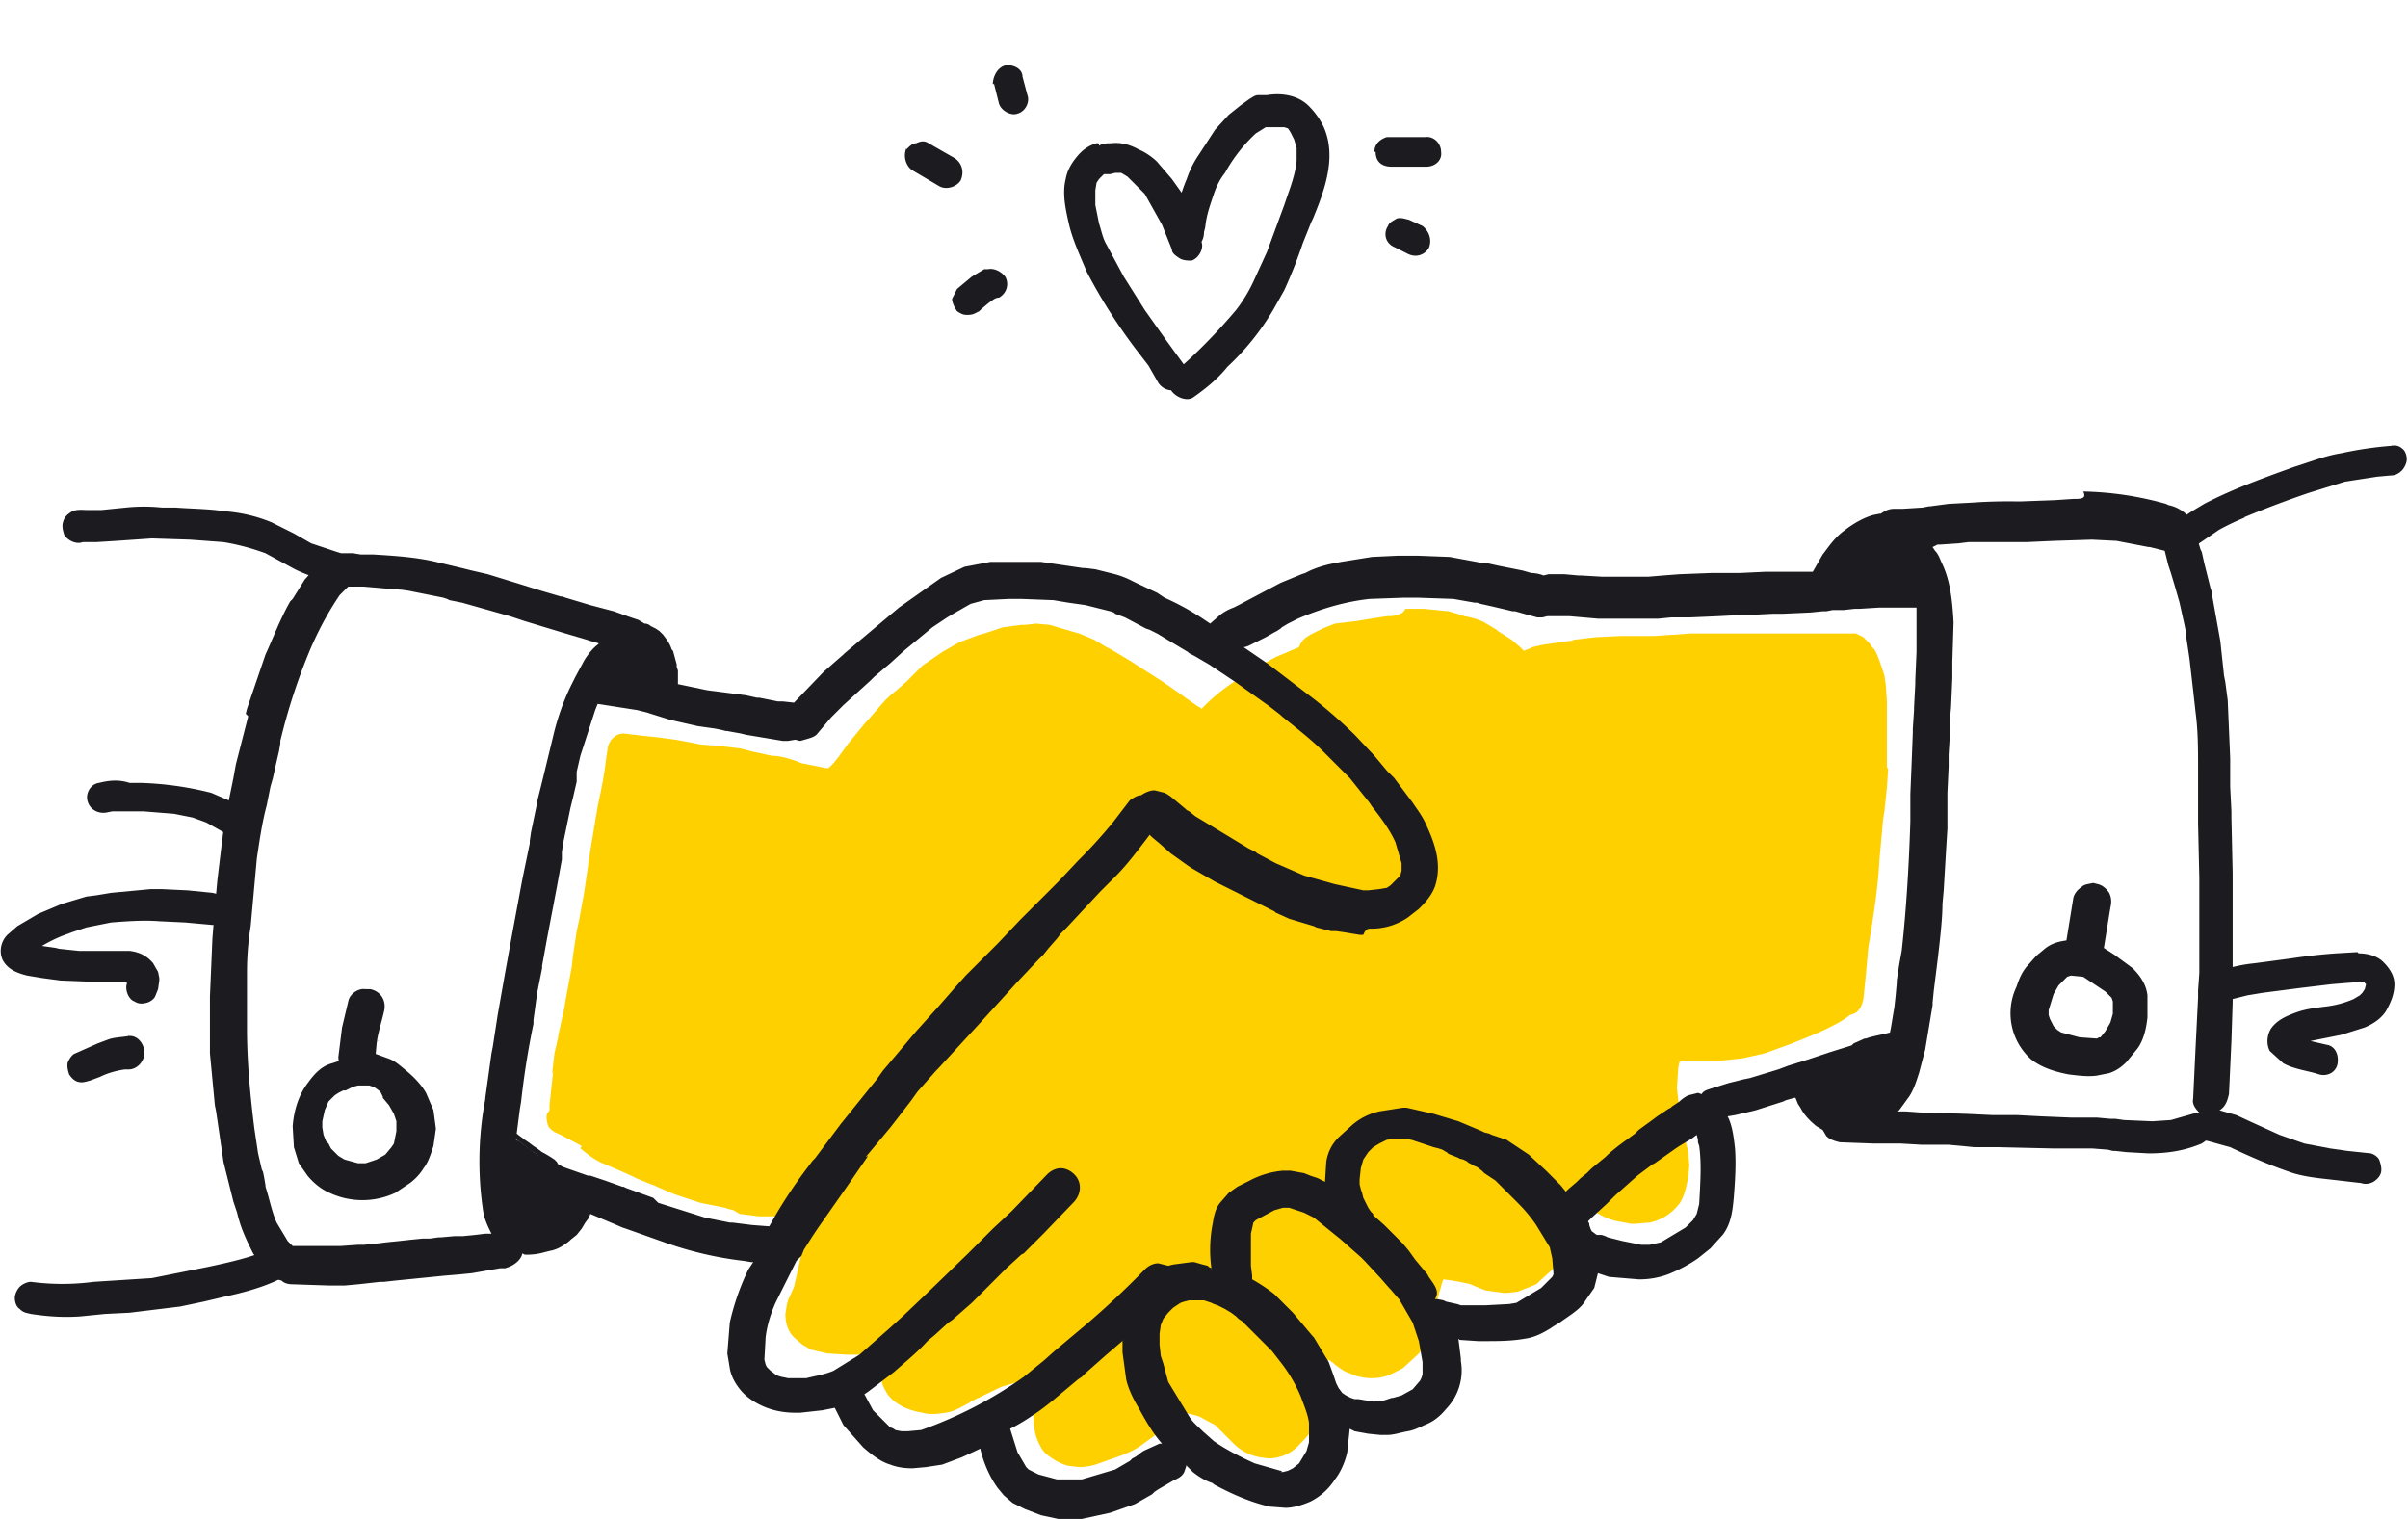 <svg width="195" height="123" viewBox="0 0 195 123" fill="none" xmlns="http://www.w3.org/2000/svg"><path d="M112.3 49.9l-1.3.2-.6.1-.6.1-1.7.2-1 .4-.2.1-.8.4-.3.2c-.3.2-.5.5-.6.8l-1.4.6c-.8.3-1.5.8-2.5 1.4l-.5.3a14.3 14.3 0 00-3.4 2.6l-.1.1-.1-.1-.2-.1-1-.7-.4-.3-1.6-1.1-1.1-.7-1.4-.9-1-.6-.5-.3-.4-.2-1-.6-1.2-.5-.7-.2-1.7-.5-1.1-.1-.9.1h-.3l-1.5.2-1.5.5-.4.1-1.6.6-1.4.8-1.6 1.1-.7.7-.6.6-.8.7a9 9 0 00-1 .9l-1.4 1.6-.1.1-1.4 1.7-.8 1.1-.4.5-.4.4h-.2l-2-.4-.5-.2c-.6-.2-1.3-.4-1.9-.4l-1.4-.3-.4-.1-.8-.2-1.7-.2-1.3-.1h-.1l-1-.2-1.1-.2-1.5-.2-1-.1-1.7-.2c-.4 0-.7.2-.9.4-.2.2-.4.6-.4.9l-.1.6-.1.8a32.5 32.5 0 01-.5 2.7l-.1.5-.6 3.6-.5 3.4-.4 2.2-.2.9-.3 2-.1.9-.5 2.7-.1.6-.5 2.3v.1l-.3 1.3-.2 1.7.1-.3-.3 2.8v.4l-.2.3c-.1.3 0 .7.1 1 .2.3.5.5.8.6l.4.2 1.5.8-.1.2c.5.4 1.1.9 1.8 1.2l1.4.6.9.4.4.2 1.2.5.3.1.2.1.7.3.7.3 2.1.7 2 .4.3.1.4.1.5.3 1.6.2H62.7l.5.1.2.1 1 .4.6.1h.2l-.1.9v.1l-.3 1.8-.5 2.2-.3.7-.1.2c-.2.4-.2.8-.3 1.3 0 .7.2 1.4.7 1.9l.7.6.7.4 1.3.3 1.6.1H71.3v1.2c0 .7.1 1.2.4 1.7.4.8 1.3 1.4 2.5 1.7l1 .2H75.8l.8-.1c.7-.1 1.3-.5 1.9-.8l.1-.1 2.5-1.2 1.7-.5h.2l.3.1.1.1.2.9.1 1.5c0 .6 0 1.2.2 1.9.2.6.5 1.2.9 1.5.5.4 1 .7 1.7.9l.9.1c.5 0 1.1-.1 1.6-.3l1.7-.6c.8-.3 1.4-.6 1.9-1l.7-.5.7-.5.5-.4.5-.4.3-.2.7-.5.3.1h.1l.7.2 1.3.7.7.7.8.8a4 4 0 002.1 1.1l.7.1a3.4 3.4 0 002.6-1.2c.4-.4.9-.9 1.1-1.5l.5-1.4.2-1.6v-.3-.7l.2-.7.3-.6.4.3.1.1c.4.3.8.6 1.2.7a4 4 0 001.8.4c.6 0 1.1-.1 1.7-.4l.8-.4 1.3-1.2c.4-.5.6-1.1.9-1.9l.2-.9.1-.5.7-2.5.1-.2.7.1.6.1.9.2.2.1 1 .4 1.5.2h.2l.9-.1 1.5-.6 1.2-1.1c.7-.7 1.2-1.6 1.5-2.3l.9-2 .2-.5.2-.4.5.3.4.2a5 5 0 001.7.7l1.1.2h.3l1.2-.1a4 4 0 002.2-1.3c.5-.5.7-1.3.9-2.3l.1-1-.1-1.2-.3-1.2-.1-.4-.3-1.6-.2-1.9.1-1.6.1-.5.2-.1h3l1.9-.2 1.8-.4 2.2-.8 1-.4c1-.4 2.2-.9 3.3-1.6l.4-.3c.3-.1.6-.2.7-.4.2-.2.3-.5.4-.9l.2-2 .2-2.2.2-1.2c.3-1.9.6-3.9.7-5.9l.3-3.3.1-.6.2-1.9.1-1.5-.1-.2v-3.5-1.8l-.1-1.5v.1l-.1-.7-.1-.3-.1-.3-.2-.6-.2-.5-.2-.4-.2-.2-.2-.3-.3-.3-.2-.2-.6-.3h-13.5l-1.2.1h-.2l-1.4.1h-2.7l-2.1.1-1.7.2-.3.1h-.1l-2.1.3-.9.2-.2.1-.5.2-.2-.2-.1-.1-.7-.6-1.1-.7-.1-.1-1-.6c-.6-.3-1.1-.4-1.6-.5l-.6-.2-.7-.2-2-.2h-1.5c-.2.5-.9.6-1.5.6z" fill="#FFD000"/><path d="M88.8 11.6c-.7.2-1.2.6-1.6 1.1-.5.6-.8 1.2-.9 1.8-.3 1.2 0 2.5.3 3.8.3 1.2.9 2.5 1.4 3.7a44 44 0 004 6.3l1 1.3.8 1.4c.4.6 1.2.8 1.7.4.5-.3.8-1.1.5-1.7l-1.6-2.2-1.7-2.4-1.7-2.7-1.4-2.6c-.3-.5-.4-1.1-.6-1.7l-.3-1.5v-1.2l.1-.6.2-.3.2-.2.2-.2h.5l.4-.1h.5l.5.3 1.4 1.4 1.4 2.5.8 2c0 .3.3.5.6.7.3.2.7.2 1 .2.6-.2 1-1 .8-1.5l-.6-1.7-.8-2-1-1.4-1.2-1.4c-.4-.4-1-.8-1.5-1-.7-.4-1.5-.6-2.2-.5-.3 0-.7 0-1 .2 0-.2 0-.2-.2-.2zm1.8 2.2s0 .1 0 0c0 .1 0 .1 0 0z" fill="#1B1B20"/><path d="M101.2 8l-.7.5-1 .8-1.1 1.2-1.3 2a8 8 0 00-1 2 12.7 12.7 0 00-1 4.4c0 .7.5 1.3 1.2 1.2.8 0 1.2-.6 1.2-1.3l.1-.4c.1-1 .4-1.8.7-2.7.2-.6.5-1.2.9-1.7a12.7 12.7 0 012.5-3.2l.8-.5h1.5l.3.1.2.3.3.6.2.7V13c-.1 1.2-.6 2.4-1 3.6l-1.4 3.8-1.1 2.4a12 12 0 01-1.4 2.3 46.2 46.2 0 01-3.8 4l-1 .9c-.3.1-.6.4-.6.7 0 .4 0 .7.2 1 .4.5 1.2.8 1.7.5 1-.7 2-1.5 2.8-2.5a20.5 20.5 0 003.7-4.6l.9-1.6a39 39 0 001.5-3.8l.8-2-.1.3c1-2.4 2.1-5.2 1-7.7a6 6 0 00-1.1-1.6c-.9-1-2.3-1.2-3.5-1h-.7c-.3 0-.5.2-.7.3zm2.8 8.3s0 .1 0 0c0 .1 0 0 0 0zM111.4 12.3c0 .8.5 1.2 1.3 1.2h2.8c.7 0 1.3-.5 1.2-1.2 0-.7-.6-1.3-1.3-1.2H112.3c-.6.2-1 .6-1 1.2zM112.4 18.3c-.4.6-.2 1.4.5 1.7l1 .5c.7.4 1.4.2 1.8-.4.3-.7 0-1.4-.5-1.8l-1.1-.5c-.4-.1-.7-.2-1-.1-.3.2-.6.3-.7.6zM79.7 21.8l-1 .6-1.2 1-.4.8c0 .3.2.7.4 1 .3.2.5.3.8.3.5 0 .6-.1 1-.3l.2-.2.6-.5c.3-.2.5-.4.8-.4.7-.4.8-1.2.5-1.7-.4-.5-1-.7-1.4-.6h-.3zM73.4 12c-.3.7 0 1.5.5 1.8l2.2 1.3c.6.3 1.4 0 1.7-.5.3-.7.1-1.4-.5-1.8l-2.1-1.2c-.3-.2-.6-.2-1 0-.3 0-.5.2-.8.5zM80.5 6.8l.4 1.6c.2.6 1 1 1.5.8.7-.2 1-1 .8-1.5l-.4-1.5c0-.6-.7-1-1.4-.9-.7.2-1 1-1 1.5zM168.9 76l-1.1.1c-.9.1-1.6.2-2.3.8l-.6.5-.8.9c-.4.5-.6 1-.8 1.6a5 5 0 001.2 5.9c.9.7 2 1 3 1.2.8.1 1.6.2 2.3.1l1-.2c.6-.2 1-.5 1.4-.9l.9-1.1c.5-.7.7-1.6.8-2.5v-1.8c-.1-.9-.6-1.6-1.2-2.2l-1.5-1.1-1.4-.9-.8-.2c.1-.2 0-.2-.1-.2zm-.2 3.1l.9.6.9.6.4.4.1.1.1.3v1l-.2.7-.4.7-.4.5h-.1l-.2.1-1.4-.1-1.5-.4-.3-.2-.3-.3-.3-.6-.1-.3v-.4l.4-1.3.4-.7.5-.5.2-.2.3-.1 1 .1z" fill="#1B1B20"/><path d="M168.6 71.8c-.3.2-.6.5-.7.9l-.6 3.7c-.1.4-.1.8.2 1.2.2.3.5.6.9.7.4.1.8.1 1.2-.2.3-.2.6-.5.7-.9l.6-3.7c.1-.4.1-.8-.1-1.2-.2-.3-.5-.6-.9-.7l-.4-.1c-.4.1-.7.1-.9.3zM28.4 85.2c-.4.2-.7.3-.9.7l-.6.2c-.8.2-1.4.8-1.9 1.5-.8 1-1.2 2.3-1.3 3.6l.1 1.7.4 1.3.7 1c.5.6 1.1 1.1 1.8 1.4a6.3 6.3 0 005.3 0l1.2-.8c.4-.3.8-.7 1.1-1.2.4-.5.6-1.2.8-1.8l.2-1.4-.2-1.5-.6-1.4c-.4-.7-1-1.3-1.6-1.8-.5-.4-.9-.8-1.5-1l-1.1-.4-.7-.1c-.4-.2-.8-.2-1.2 0zm.2 2.8l.4-.1H29.9l.3.1.2.1.4.3.1.2.1.2v.1l.5.6.4.7.2.6v.8l-.2 1-.2.3-.5.6-.7.4-.9.3H29l-1.1-.3-.5-.3-.6-.6-.1-.2-.1-.2-.2-.2-.2-.5-.1-.6v-.5l.2-.9.3-.7.5-.5.3-.2.2-.1.2-.1h.2l.6-.3z" fill="#1B1B20"/><path d="M28.2 81.1l-.5 2.1-.3 2.4c0 .8.7 1.5 1.5 1.5s1.5-.7 1.5-1.5l.1-1.1c.1-.9.4-1.7.6-2.6.2-.8-.2-1.6-1.1-1.8h-.4c-.6-.1-1.3.4-1.4 1zm2.4 3.1v.1c-.1 0 0 0 0-.1z" fill="#1B1B20"/><path d="M167.9 40.4l-1.5.1-2.7.1h-.5a42 42 0 00-3.5.1l-1.9.1-1.5.2h-.1l-.5.1-1.6.1h-.7c-.5 0-.8.2-1.1.4h-.1l-.5.1c-.7.2-1.5.6-2.4 1.3-.8.6-1.3 1.4-1.7 1.9l-.8 1.4H143l-2.1.1h-2.3l-2.6.1-1.3.1-1.2.1h-3.8l-1.7-.1h-.2l-1.1-.1h-1.3l-.4.1a3 3 0 00-1-.2l-.7-.2-2-.4-.9-.2H120.1l-2.7-.5-2.6-.1h-1.6l-2.1.1-2.5.4-.5.1a9 9 0 00-2 .6l-.4.2-.3.1-1.7.7-1.7.9-1.7.9-.4.2a4 4 0 00-1.1.6l-.8.7-.3-.2a21 21 0 00-3.4-1.9l-.3-.2-.3-.2-1.7-.8-.2-.1-.2-.1a7 7 0 00-1.3-.5l-1.6-.4-.8-.1h-.2l-3.4-.5H80.2l-2.1.4-1.9.9-3.4 2.4-3.1 2.6-1.3 1.1-.1.1-1.6 1.4-2.4 2.5-.9-.1H63l-1.5-.3h-.2l-.9-.2-2.3-.3-.8-.1-2.4-.5v-.3-.5-.3l-.1-.3v-.2l-.3-1.1-.1-.1a3 3 0 00-.4-.8l-.3-.4-.1-.1-.2-.2-.3-.2-.2-.1-.2-.1a.8.8 0 00-.4-.2h-.1l-.5-.3-.6-.2-1.4-.5-1.9-.5-2-.6-.3-.1h-.1l-1.7-.5-1.6-.5-2.6-.8-1.3-.3-.8-.2-2.1-.5c-1.7-.4-3.5-.5-5.1-.6h-1l-.6-.1H27.7a2 2 0 00-1 .3l-.5.4-.3.2-.1.1-.4.3-.6.7-.1.1-1 1.6-.1.1-.1.1c-.8 1.4-1.4 3-2 4.3L20 57.4l-.1.4.2.2-1 3.9-.2 1.1-.1.5-.6 2.9L18 68l-.1.8-.3 2.5-.2 2.2-.2 2.5-.2 4.7v4.6l.4 4.2.1.5.6 4.1.8 3.2.3.9c.3 1.3.8 2.3 1.3 3.3l.9 1.3c.3.4.7.7 1 .8l.4.1c.2.2.5.3.9.3l3 .1h1.2l1.1-.1.9-.1.9-.1h.3l.9-.1 4-.4 1.2-.1 1-.1 2.3-.4h.4l.3-.1c.5-.2 1-.6 1.1-1.1l.2.1h.3a5 5 0 001.3-.2l.4-.1c.6-.1 1.1-.4 1.6-.8l.1-.1.5-.4.4-.5.3-.5.3-.4.1-.3 1.9.8.7.3.3.1 3.1 1.1a29 29 0 006.4 1.5l.6.1h.2l-.4.6a20 20 0 00-1.5 4.3l-.2 2.5.2 1.2c.1.6.4 1.2.9 1.8.5.6 1.3 1.1 2.1 1.4.8.3 1.6.4 2.3.4h.4l1.8-.2 1-.2.7 1.4 1.6 1.8c.8.7 1.5 1.2 2.2 1.4.5.2 1.1.3 1.8.3l1.1-.1 1.3-.2 1.6-.6 1.5-.7v.1c.2.8.6 2 1.4 3.1l.5.6.7.6 1 .5 1.3.5 1.4.3h1.9l2.3-.5 2-.7 1.4-.8.1-.1.1-.1.3-.2 1.2-.7c.4-.2.7-.3.9-.7l.2-.6v.1l.5.5c.5.4 1 .7 1.6.9l.1.1c1.3.7 2.8 1.4 4.5 1.8l1.3.1c.6 0 1.3-.2 2-.5a5 5 0 002-1.8c.4-.5.8-1.3 1-2.2l.2-1.9.4.2 1.1.2 1 .1h.5c.6 0 1.1-.2 1.7-.3.6-.1 1.1-.4 1.6-.6l.2-.1c.4-.2.9-.6 1.3-1.1a4.5 4.5 0 001.2-3.9v-.2l-.2-1.6.1.1 1.5.1h.5c1.1 0 2.2 0 3.3-.2.8-.1 1.5-.5 2-.8l.3-.2.5-.3 1-.7c.4-.3.8-.6 1.1-1.1l.7-1 .3-1.2.9.3 2.4.2h.1c.9 0 1.8-.2 2.5-.5a12 12 0 002.2-1.2l1-.8 1-1.1c.7-.9.8-2 .9-3 .1-1.3.2-2.7.1-4-.1-.9-.2-1.7-.5-2.4l-.1-.2.6-.1 1.3-.3.4-.1 2.2-.7.2-.1.7-.2h.1l.2.5.2.3c.3.6.8 1.1 1.3 1.5l.5.3.3.5c.3.3.7.4 1.1.5l2.7.1h2.2l1.7.1h2.2l1.1.1 1 .1h2l4.3.1H169.4l1.3.1.4.1h.2l.9.1 1.8.1c1.8 0 3.1-.3 4.3-.8.3-.2.6-.4.7-.8a2 2 0 00-.1-1.3l-.3-.4.3.1c.4 0 .8-.2 1.1-.5.3-.3.4-.7.5-1.1l.1-2.1.1-2.2.1-3.1v-1.5-1.2-1-2.2-4.6l-.1-4.5v-.5l-.1-2v-2.3l-.2-4.7-.2-1.5-.1-.5-.3-2.8-.7-3.9v-.1l-.1-.3-.5-2-.2-.9-.1-.2-.3-1c-.1-.5-.4-1.2-.9-1.9a3 3 0 00-1.4-.7l-.2-.1a26.5 26.5 0 00-6.7-1c.3.6-.2.6-.8.6zm-11 3.7h.2l1.5-.1.8-.1h4.7l2.2-.1 3.1-.1 2 .1 2.6.5h.1l1.2.3.3 1.2.2.6.3 1 .4 1.4.4 1.8.1.5v.2l.3 2 .3 2.6.1.9.1.9c.2 1.5.2 3 .2 4.5V62v4.7l.1 4.4V78.8l-.1 1.4v.6l-.2 4-.1 2.1-.1 2.1c-.1.4.2.8.5 1.1h-.2l-.7.2-1.4.4-1.5.1-2.3-.1-.7-.1h-.4l-1.1-.1H167.7l-2.4-.1-1.9-.1h-2l-2.1-.1-3.1-.1h-.5l-1.4-.1h-.7l.2-.1.8-1.1c.4-.6.6-1.3.8-1.9l.5-1.9.6-3.6v-.2l.1-1 .3-2.4c.2-1.7.4-3.4.4-4.6l.1-1.1.2-3.4.1-1.6v-.8-1.1-1l.1-2.1v-1l.1-1.6v-1.1l.1-1.2.1-2.3v-1.3l.1-3.2c-.1-1.9-.3-3.4-.9-4.7-.2-.4-.3-.8-.6-1.1l-.2-.3.4-.2zM23.8 100.9h-.1l-.1-.1-.3-.3-.9-1.5c-.4-.9-.6-2-.9-2.9V96l-.1-.6-.1-.5-.1-.2-.3-1.3-.3-2c-.3-2.4-.6-5.3-.6-8.1v-.8-3.8c0-1.2.1-2.5.3-3.7l.1-1.1.4-4.4c.2-1.3.4-2.8.8-4.3l.3-1.5.2-.7.2-.9.3-1.3.1-.6V60a48.3 48.3 0 012.5-7.6c.8-1.8 1.5-3 2.3-4.2l.1-.1.2-.2.4-.4h1.2l1.2.1c.9.1 1.9.1 2.8.3l2.5.5.3.1.2.1 1 .2 3.9 1.1.3.1.6.2.3.1 3.3 1 1.7.5.3.1.7.2-.1.1c-.4.3-.8.8-1.1 1.3l-.7 1.3-.1.2-.1.2-.1.2c-.7 1.4-1.2 2.9-1.5 4.2l-.9 3.7-.4 1.6v.1l-.5 2.4-.1.7v.2l-.6 2.9-.8 4.3-.6 3.3-.6 3.4-.4 2.6-.1.5-.5 3.6v.1a27 27 0 00-.2 8.9c.1.8.4 1.4.7 2h-.5l-.8.1-1 .1h-.7l-1.1.1h-.2l-.7.1h-.6l-1 .1-.9.1-1 .1-.8.1-1 .1H29l-1.4.1h-3.8zM111 75.2a5.2 5.2 0 003-.9l.9-.7c.4-.4 1-1 1.3-1.8.6-1.8 0-3.5-.7-5-.3-.7-.7-1.2-1.1-1.8l-1.5-2-.2-.2-.2-.2-.2-.2-1-1.2-1.6-1.7a40.3 40.3 0 00-3.3-2.9l-3.8-2.9-1.9-1.3h.1l.3-.1.4-.2 1-.5.7-.4.2-.1.3-.2.1-.1.5-.3.8-.4c2.1-.9 4-1.4 5.8-1.6l2.8-.1h1.1l2.9.1 1.7.3h.2l.3.1.9.2 1.7.4h.2l.7.2 1.1.3h.4l.4-.1h1.8l2.3.2H134.3l1-.1H136.8l2.3-.1 1.9-.1h.6l2-.1h.8l2.2-.1 1-.1h.3l.5-.1H149.3l.9-.1h.4l1.6-.1H155.2v3.6l-.1 2.3v.3l-.1 1.9v.2l-.1 1.5v.3l-.1 2.6-.1 2.4v2.2c-.1 3.2-.3 6.9-.7 10.5l-.2 1.1-.2 1.3v.2l-.1 1.1-.1.9c-.2 1.1-.3 2.1-.6 2.9-.2-.3-.6-.4-1-.4l-.4.1-3.2 1-1.8.6-1.6.5-.8.3-2.3.7-.5.1-1.2.3-1.6.5c-.3.1-.5.2-.6.4l-.3-.1-.8.2a3 3 0 00-.7.5l-.3.2-.3.2-.1.1-.2.1-.9.6-.4.3-1.1.8-.1.1-.1.1-.1.1c-.8.6-1.7 1.2-2.4 1.9l-1.1.9-.2.2-.2.2-.5.4-.3.3-.7.6-.2.2-.4-.5-.8-.8-.4-.4-1.4-1.3-1.8-1.2-1.2-.4-.2-.1-.4-.1-.2-.1-1.9-.8-2-.6-2.2-.5h-.3l-1.9.3a5 5 0 00-2.2 1.1l-1.1 1c-.6.6-.9 1.3-1 2l-.1 1.6-.6-.3-.3-.1-.3-.1-.5-.2-1.1-.2H103.9a7 7 0 00-2.7.8l-1 .5-.7.5-.7.8c-.4.5-.5 1.1-.6 1.7a11 11 0 00-.1 3.6l-.2-.1-.1-.1-.4-.1-.7-.2h-.2l-1.5.2-.4.1-.8-.2c-.4 0-.8.2-1.1.5a67.4 67.4 0 01-4.8 4.5l-2.5 2.1-.9.8-1.6 1.3a34 34 0 01-8.3 4.3l-1.1.1H73l-.5-.1a.8.8 0 00-.4-.2l-1.4-1.4-.7-1.3.3-.2 2.1-1.6c.9-.8 1.9-1.6 2.7-2.5l.6-.5 1.1-1 .3-.2 1.6-1.4 1.9-1.9.9-.9 1.2-1.1.2-.1.2-.2.8-.8.1-.1.1-.1.4-.4 2.5-2.6c.6-.7.6-1.6 0-2.2-.3-.3-.7-.5-1.1-.5-.4 0-.8.2-1.1.5l-2.9 3-1.5 1.4-.1.1-.1.1-.1.1-1.6 1.6-.1.1-3.1 3-2.1 2-1.1 1-2.5 2.2-2.1 1.3c-.7.3-1.4.4-2.2.6h-1.5c-.4-.1-.7-.1-1-.3l-.4-.3-.3-.3-.1-.2-.1-.4.1-1.8c.1-.9.4-1.9.8-2.8l1.5-3 .1-.2.1-.2.4-.4.2-.5.7-1.1.4-.6 2.1-3 .9-1.3 1.1-1.6-.2.1 1-1.2 1-1.2.7-.9 1-1.3.5-.7 1.5-1.7.2-.2 3.4-3.7 3-3.3 1.7-1.8.4-.4.4-.5.7-.8.3-.4.4-.4 1.4-1.5 1.4-1.5.1-.1 1.1-1.1c1-1 1.8-2.1 2.5-3l.3-.4.2.2.6.5.9.8 1.4 1 .3.2 1.9 1.1 1.8.9.2.1 1.8.9 1 .5.1.1 1.1.5 2 .6.2.1 1.2.3h.4l.7.1 1.2.2h.3c.2-.5.4-.5.6-.5zM66.2 59.4l1.1-1.3.6-.6.4-.4 2.2-2 .3-.3 1.3-1.1 1.1-1 2.3-1.9 1.2-.8.5-.3 1.4-.8 1.1-.3 2-.1h1l2.6.1 1.2.2 1.4.2 2 .5.3.1.1.1.8.3 1.7.9.3.1.6.3 2.5 1.5.1.1.2.1.2.1 1.2.7 2.1 1.4 2.8 2 .9.7.1.1c1.1.9 2.3 1.8 3.4 2.9l2.1 2.1 1.6 2 .2.3c.7.9 1.4 1.8 1.9 2.9l.5 1.7v.6l-.1.4-.8.8-.3.2-.6.1-.9.1h-.4l-2.3-.5-2.5-.7-2.3-1-1.5-.8-.1-.1-.6-.3-4.3-2.6-.5-.4-.2-.1-.1-.1-.6-.5-.6-.5-.3-.2-.2-.1-.8-.2c-.4 0-.8.2-1.1.4-.3 0-.6.2-.9.4l-1.3 1.7a40 40 0 01-2.9 3.2l-1.6 1.7-.2.2-.2.2-.3.3-.9.9-1 1-.3.3-.2.2-1.8 1.9-2.6 2.6-.8.9-1.4 1.6-1.8 2-1.6 1.9-1.1 1.3-.5.7-2.9 3.6-2.1 2.8-.2.2-.6.8a38 38 0 00-2.9 4.5h-.1l-1.3-.1-1.6-.2h-.2l-2-.4-3.8-1.2-.4-.4-2.2-.8-.2-.1h-.1l-1.4-.5-1.2-.4h-.2l-2-.7-1.3-.7-.3-.1v.1l-.1-.1-.8-.4-.3-.2-.8-.2h-.3l.4-3.1.1-.6a67 67 0 011-6.3v-.3l.3-2.2.4-2v-.2l.4-2.2.8-4.2.4-2.2V69l.1-.7.6-2.9.2-.8.3-1.3v-.8l.3-1.3 1.2-3.7.2-.5 3.2.5.8.2.3.1 1.6.5 2.2.5 1.4.2.5.1.4.1h.1l1.1.2.4.1.6.1 2.4.4h.4l.6-.1.4.1c.7-.2 1.2-.3 1.4-.6zm65.2 41.1l-1.2-.3-.2-.1-.3-.1h-.4l-.4-.3-.1-.2-.1-.3v-.1l-.1-.2.3-.3 1.2-1.1.1-.1.1-.1.1-.1.1-.1.3-.3 1.8-1.6 1.2-.9.2-.1 1.7-1.2.3-.2 1-.6.4-.3.1.4v.2l.1.3c.2 1.4.1 2.9 0 4.7l-.2.8-.3.5-.6.6-2 1.2-.9.2h-.7l-1.5-.3zm-15.7 2.9l-.1-.2-1-1.2-.5-.7-.5-.6-1.1-1.1-.3-.3-.1-.1-.9-.8v-.1l-.2-.2-.2-.3-.2-.4-.2-.4-.1-.4-.1-.3-.1-.4v-.4l.1-.9.2-.7.4-.6.4-.4.5-.3.6-.3.7-.1h.6l.7.1.3.1.3.1.3.1.3.1.3.1.3.1.4.1.3.1.5.3h-.1l.5.2.5.2h-.1l.4.1.4.2h-.1l.4.2h-.1l.5.2.4.3.2.2.9.6 1.4 1.4.4.4a12 12 0 011.5 1.8l1.1 1.8.2.9.1 1.2v.1l-.1.2-.9.9-2 1.2-.6.1-1.9.1h-2l-.3-.1-.9-.2-.2-.1-.5-.1h-.2c.4-.6 0-1.1-.5-1.8zm-9.3 4.9l-.1-.1-1.6-1.9-1.5-1.5a14 14 0 00-1.8-1.2v-.3l-.1-.8v-2.6l.2-.9.2-.2 1.5-.8.7-.2h.5l1.2.4.6.3.2.1 1.6 1.3.5.4 1.7 1.5.3.3 1.3 1.4.7.8.1.1.6.7.1.1 1.1 1.9.5 1.5.3 1.7v1l-.1.3-.1.2-.6.7-.9.5-.7.2h-.1l-.3.1-.3.1-.8.1-.7-.1-.6-.1h-.3l-.3-.1-.4-.2-.3-.2-.3-.4-.2-.4-.1-.3-.1-.3-.4-1.1-1.2-2zm-2.7 10.8l-2.1-.6c-1.1-.5-2.3-1.1-3.3-1.8l-.9-.8c-.4-.4-.8-.7-1.1-1.2l-1.7-2.8-.4-1.5-.1-.3-.1-.3-.1-.9v-.9l.1-.7.2-.5.4-.5.2-.2.2-.2.3-.2.3-.2.3-.1.4-.1H97.5l.3.1.3.1.2.1.3.1.2.1.2.1.2.1.5.3.4.3.2.2.3.2 2.4 2.4.7.9a12 12 0 011.6 2.7c.3.8.6 1.5.7 2.2v1.6l-.2.7-.6 1-.5.4-.4.2-.4.1h-.2c.2-.1.1-.1 0-.1zm-18.1.7l-1.5-.4-.8-.4-.2-.2-.7-1.2-.6-1.9a15 15 0 001.7-1c1.1-.7 2-1.5 3.2-2.5l.6-.5.3-.2.3-.3 1.7-1.5.7-.6.7-.6-.1.1v.9l.3 2.2c.2.9.7 1.8 1 2.3.5.9 1.1 2 1.9 2.9h-.2l-1.1.5a2 2 0 00-.6.4l-.3.2-.2.1-.1.1-.1.1-1.2.7-2.7.8h-2z" fill="#1B1B20"/><path d="M41 91.3l-.1.1v.2l.1.1.3.2.4.3.7.5.5.4.3.2.3.2.1.1.2.2.3.2.4.3.4.3h.2l.1-.1v-.2l-.1-.2-.2-.2-.3-.2-.5-.3-.2-.1-.4-.3-.3-.2-.4-.3-.3-.2-.4-.3-.4-.3-.4-.2c-.1-.2-.2-.2-.3-.2.1 0 0 0 0 0zm3 2s0 .1 0 0c0 .1 0 0 0 0z" fill="#1B1B20"/><path d="M40.9 91.8c-.1.1-.2.2-.1.3l.3.4.1.1-.1.2.3.4.2.2.4.3h.3v-.3l.5.3.3.2.3.1.2-.2v-.1l-.1-.2-.4-.3-.4-.3-.4-.3-.3-.2-.4-.2h-.1l-.1-.1-.3-.2-.1-.1h-.1c.1 0 .1-.1 0 0zM153.2 83.6h-.1l-.4.1-.9.2-.4.1-.3.1h-.1l-.9.4c-.1.1-.2.2-.1.3l.3.1.5-.2.3-.1h.2l.3-.1c-.1.1 0 .3.1.3h.3l.3-.1h.1l.1.1c.1.1.3 0 .3-.1l.1-.1.2-.1.1-.2h.1c.1 0 .3 0 .4-.2V84l-.1-.2-.2-.1c0-.2-.1-.1-.2-.1zM193.7 36.1a29 29 0 00-4.1.6c-1.3.2-2.5.7-3.8 1.1-2.5.9-5 1.8-7.3 3l-1 .6-1.2.8c-.3.2-.5.4-.6.8-.1.3 0 .7.1 1 .3.6 1.1.8 1.7.4l2.2-1.5a20 20 0 012.1-1h-.1a83 83 0 015.3-2l2.9-.9 2.6-.4 1.1-.1c.3 0 .6-.1.9-.4.2-.2.4-.6.4-.9 0-.3-.1-.7-.4-.9a.9.9 0 00-.8-.2c.1-.1 0-.1 0 0zM177.9 90.9c-.2.7.2 1.4.9 1.5l1.8.5c1.7.8 3.3 1.5 5.1 2.1 1 .3 2 .4 2.9.5l2.6.3c.3.1.6.1 1-.1.3-.2.5-.4.6-.7.1-.3 0-.7-.1-1-.1-.3-.4-.5-.7-.6l-1.9-.2-1.4-.2-2.1-.4-2-.7-2.2-1-1.3-.6-1.4-.4h-.3c-.8.1-1.4.4-1.5 1zM190.9 77.1l-1.7.1a44 44 0 00-3.6.4l-3 .4c-1 .1-1.9.3-2.8.6-.7.2-1.1.9-.9 1.5.2.7.9 1 1.5.9l1.6-.4 1.2-.2 3.1-.4 2.5-.3 1.2-.1 1.4-.1.1.1.1.1-.1.4-.2.3-.2.2-.5.3a8 8 0 01-2.2.6c-.8.1-1.7.2-2.5.5s-1.5.6-2 1.3c-.3.5-.4 1.2-.1 1.8l1.1 1c.9.5 2 .6 2.9.9.7.2 1.4-.2 1.5-.9.1-.7-.2-1.4-.9-1.5l-1.3-.3 2.5-.5 1.9-.6c.7-.3 1.3-.7 1.7-1.3.4-.7.7-1.4.7-2.2 0-.7-.4-1.3-.9-1.8s-1.3-.7-2-.7l-.1-.1zm.5 2.7v0zm-7.9.5h-.2c0 .1.1.1.2 0zM10.2 41.1l-2 .2h-1c-.5 0-1.1-.1-1.5.2-.3.2-.5.4-.6.8-.1.3 0 .7.1 1 .3.5 1 .8 1.5.6h1.1l1.6-.1 2.9-.2 3.1.1 2.7.2c1.2.2 2.3.5 3.4.9l2.2 1.2c.9.5 2 .8 3 1.2.6.2 1.4-.3 1.5-.9.1-.3 0-.7-.1-1-.2-.3-.4-.5-.8-.6l-2.1-.7-1.4-.8-1.8-.9c-1.2-.5-2.5-.8-3.8-.9-1.3-.2-2.7-.2-4-.3h-1.1a14 14 0 00-2.9 0zM21.2 101.4l-.2.1c-1.4.5-2.8.8-4.2 1.1l-4.5.9-4.7.3a19.4 19.4 0 01-5.1 0c-.3 0-.7.2-.9.4-.2.2-.4.6-.4.9 0 .3.1.7.4.9.3.3.5.3.9.4 1.3.2 2.6.3 4 .2l2-.2 2-.1 4.1-.5 1.9-.4 1.7-.4c1.4-.3 2.9-.7 4.2-1.3.6-.3.8-1.2.4-1.7-.2-.4-.6-.6-1.1-.6h-.5zM8 63.4c-.7.1-1.1.9-.9 1.5.2.7.9 1 1.5.9l.5-.1h2.5l2.5.2 1.5.3 1.1.4 1.6.9c.6.4 1.4.1 1.7-.4.3-.6.1-1.4-.4-1.7a11 11 0 01-1.1-.6l-1.4-.6a26.4 26.4 0 00-5.6-.8h-1c-.9-.3-1.7-.2-2.5 0zm8.8 3.2l.1.1-.1-.1zM9 72.3l-1.2.2-.8.1-2 .6-1.9.8-1.7 1-.8.7c-.5.5-.7 1.3-.4 2 .4.8 1.2 1.1 2 1.3l1.2.2 1.5.2 2.5.1H10l.3.1c-.1.2-.1.5 0 .8.1.3.3.6.6.7.3.2.6.2 1 .1.3-.1.6-.3.7-.6l.2-.5.1-.7v-.2l-.1-.5-.4-.7c-.5-.6-1.1-.9-1.9-1H6.4l-1.9-.2h.3l-1.4-.2a12 12 0 011.6-.8l.8-.3 1.2-.4 2-.4c1.3-.1 2.6-.2 3.9-.1l2.1.1 2.2.2c.3 0 .7-.2.9-.4.2-.2.4-.6.4-.9 0-.3-.1-.6-.4-.9-.3-.3-.5-.3-.9-.4l-2-.2-2.1-.1h-.9l-3.2.3zm1.3 7.1v.1-.1zM10.4 83.9c-.6.1-1.2.1-1.7.3l-.8.3-1.8.8c-.3.1-.5.5-.6.7-.1.3 0 .7.1 1 .2.3.4.5.7.6.4.1.6 0 1-.1l.8-.3c.6-.3 1.3-.5 2-.6h.3c.3 0 .6-.1.9-.4.2-.2.4-.6.4-.9 0-.8-.6-1.5-1.3-1.4.1-.1 0-.1 0 0z" fill="#1B1B20"/></svg>
